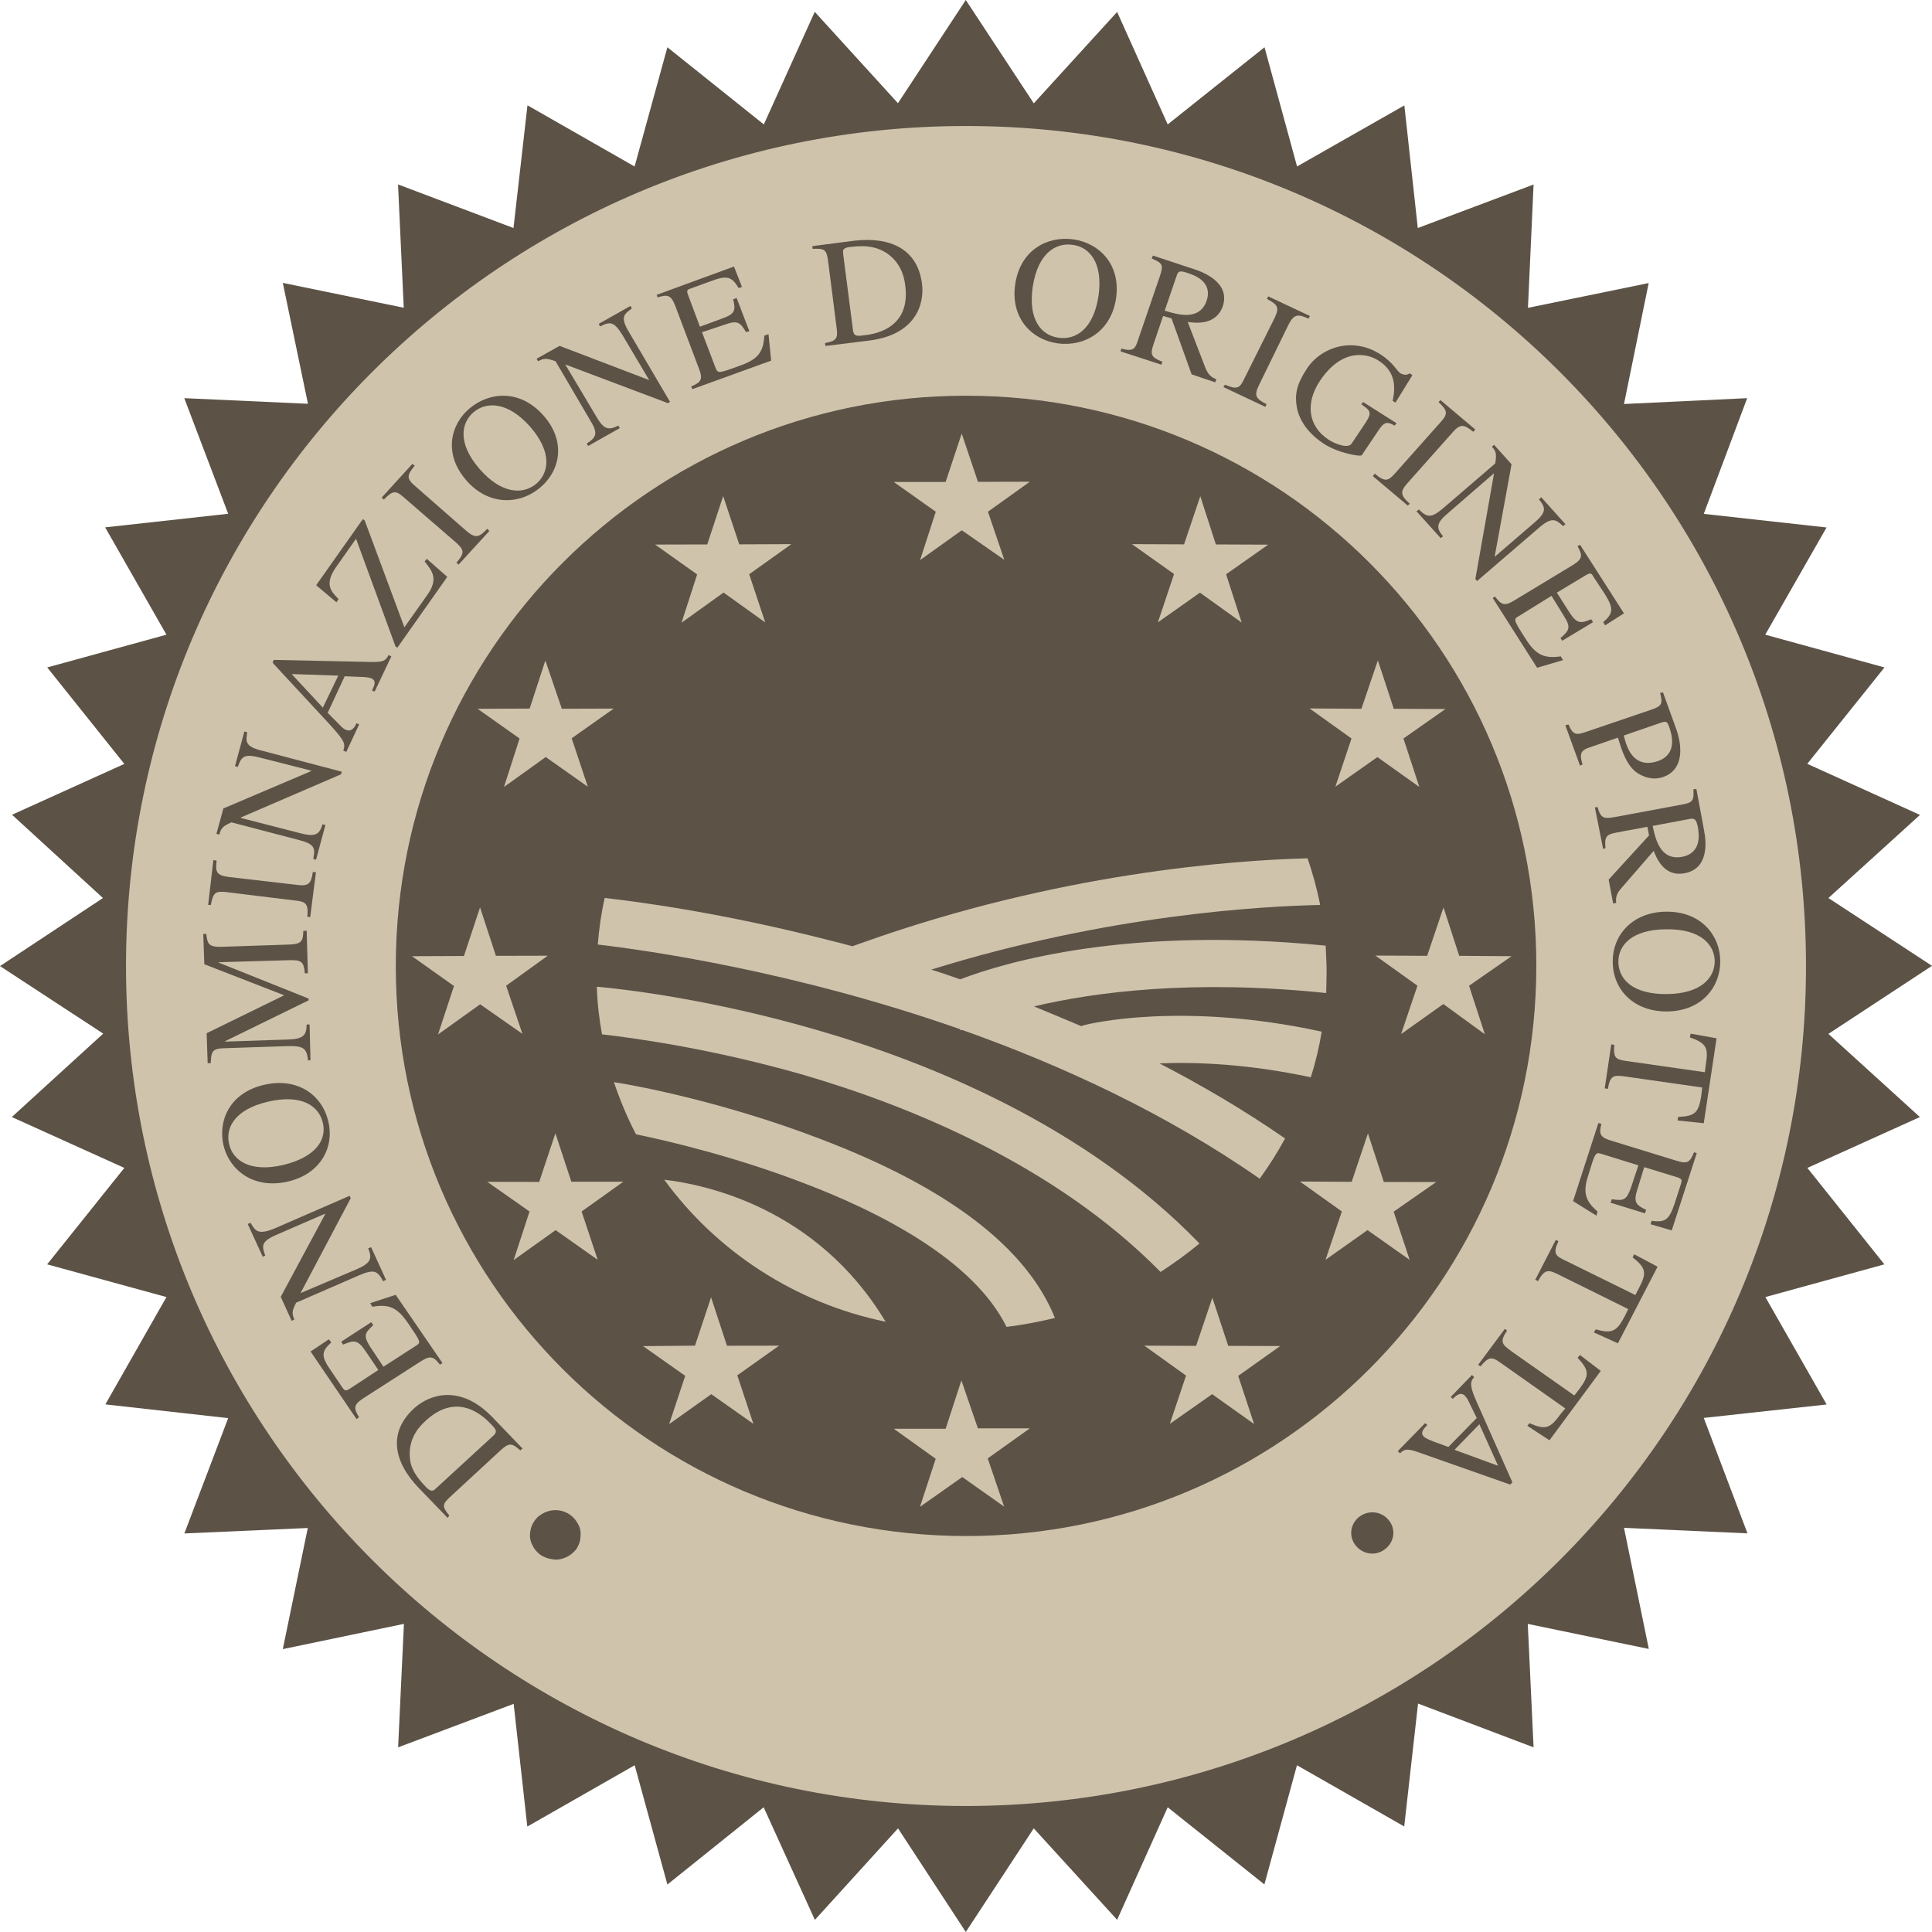 <?xml version="1.0" encoding="UTF-8" standalone="no"?>
<svg
   xmlns:svg="http://www.w3.org/2000/svg"
   xmlns="http://www.w3.org/2000/svg"
   xmlns:sodipodi="http://sodipodi.sourceforge.net/DTD/sodipodi-0.dtd"
   xmlns:inkscape="http://www.inkscape.org/namespaces/inkscape"
   width="45px"
   height="45px"
   viewBox="0 0 45 45"
   version="1.1"
   id="svg2"
   inkscape:version="0.48.4 r9939"
   sodipodi:docname="badge_dop.svg">
  <sodipodi:namedview
     pagecolor="#ffffff"
     bordercolor="#666666"
     borderopacity="1"
     objecttolerance="10"
     gridtolerance="10"
     guidetolerance="10"
     inkscape:pageopacity="0"
     inkscape:pageshadow="2"
     inkscape:window-width="1920"
     inkscape:window-height="1019"
     id="namedview64"
     showgrid="false"
     inkscape:zoom="5.2444444"
     inkscape:cx="22.5"
     inkscape:cy="22.5"
     inkscape:window-x="-9"
     inkscape:window-y="-9"
     inkscape:window-maximized="1"
     inkscape:current-layer="svg2" />
  <defs
     id="defs8" />
  <g
     id="Page-1"
     stroke="none"
     stroke-width="1"
     fill="none"
     fill-rule="evenodd">
    <g
       id="04-gst-cdm-stylelibrary-icons"
       transform="translate(-1433, -340)">
      <g
         id="dop"
         transform="translate(1433, 340)">
        <g
           id="Group-Copy-2">
          <polygon
             id="Fill-2"
             fill="#5C5246"
             points="20.915 2.404 18.977 0.276 17.791 2.898 15.545 1.101 14.781 3.878 12.286 2.453 11.96 5.311 9.271 4.296 9.404 7.168 6.587 6.589 7.173 9.405 4.292 9.274 5.315 11.967 2.449 12.283 3.877 14.783 1.1 15.546 2.896 17.793 0.28 18.977 2.398 20.917 0 22.502 2.404 24.075 0.275 26.018 2.896 27.203 1.098 29.449 3.877 30.211 2.454 32.711 5.315 33.031 4.294 35.717 7.169 35.59 6.587 38.411 9.408 37.823 9.273 40.699 11.964 39.686 12.282 42.544 14.783 41.116 15.545 43.894 17.787 42.095 18.98 44.718 20.917 42.586 22.495 45 24.078 42.586 26.02 44.716 27.198 42.095 29.45 43.892 30.209 41.116 32.707 42.542 33.029 39.679 35.72 40.699 35.585 37.824 38.404 38.407 37.826 35.586 40.702 35.715 39.684 33.026 42.546 32.713 41.119 30.211 43.891 29.449 42.097 27.203 44.718 26.018 42.587 24.081 45 22.496 42.587 20.917 44.72 18.981 42.095 17.791 43.893 15.546 41.116 14.783 42.544 12.286 39.684 11.969 40.695 9.274 37.826 9.41 38.401 6.593 35.589 7.17 35.72 4.298 33.023 5.311 32.71 2.455 30.211 3.877 29.453 1.101 27.198 2.898 26.02 0.278 24.079 2.407 22.495 0" />
          <path
             d="M22.503,35.777 C29.833,35.782 35.781,29.835 35.784,22.497 C35.788,15.16 29.838,9.217 22.503,9.217 C15.163,9.214 9.221,15.16 9.219,22.5 C9.216,29.838 15.165,35.777 22.503,35.777 M2.935,22.502 C2.935,11.697 11.698,2.935 22.497,2.935 C33.306,2.933 42.067,11.697 42.065,22.5 C42.072,33.302 33.306,42.058 22.497,42.065 C11.699,42.065 2.938,33.3 2.935,22.502"
             id="Fill-3"
             fill="#CFC3AC" />
          <polygon
             id="Fill-5"
             fill="#CFC3AC"
             points="20.817 11.226 22.025 11.226 22.4 10.099 22.779 11.223 23.987 11.22 23.011 11.919 23.392 13.039 22.402 12.351 21.431 13.045 21.796 11.919" />
          <polygon
             id="Fill-7"
             fill="#CFC3AC"
             points="15.259 12.684 16.473 12.681 16.844 11.554 17.218 12.679 18.433 12.674 17.45 13.375 17.824 14.498 16.853 13.802 15.874 14.504 16.238 13.38" />
          <polygon
             id="Fill-9"
             fill="#CFC3AC"
             points="11.124 16.509 12.337 16.504 12.702 15.385 13.086 16.508 14.296 16.504 13.315 17.196 13.692 18.325 12.711 17.633 11.739 18.33 12.102 17.201" />
          <polygon
             id="Fill-11"
             fill="#CFC3AC"
             points="9.596 22.272 10.806 22.267 11.181 21.135 11.551 22.263 12.759 22.26 11.789 22.959 12.168 24.08 11.183 23.392 10.202 24.095 10.574 22.966" />
          <polygon
             id="Fill-13"
             fill="#CFC3AC"
             points="11.349 27.527 12.559 27.529 12.936 26.397 13.308 27.524 14.519 27.524 13.547 28.218 13.921 29.343 12.941 28.652 11.964 29.35 12.334 28.218" />
          <polygon
             id="Fill-15"
             fill="#CFC3AC"
             points="14.979 31.354 16.188 31.343 16.562 30.217 16.933 31.345 18.147 31.343 17.173 32.034 17.548 33.164 16.567 32.473 15.586 33.17 15.96 32.046" />
          <polygon
             id="Fill-17"
             fill="#CFC3AC"
             points="29.539 12.686 28.32 12.681 27.957 11.557 27.579 12.679 26.365 12.674 27.346 13.37 26.969 14.496 27.949 13.804 28.922 14.502 28.558 13.376" />
          <polygon
             id="Fill-19"
             fill="#CFC3AC"
             points="33.668 16.514 32.464 16.509 32.093 15.381 31.71 16.509 30.502 16.501 31.479 17.201 31.103 18.324 32.082 17.634 33.059 18.33 32.689 17.201" />
          <polygon
             id="Fill-21"
             fill="#CFC3AC"
             points="35.207 22.272 33.988 22.263 33.622 21.135 33.241 22.263 32.034 22.257 33.015 22.959 32.634 24.086 33.618 23.386 34.585 24.09 34.217 22.96" />
          <polygon
             id="Fill-23"
             fill="#CFC3AC"
             points="33.451 27.532 32.232 27.53 31.862 26.399 31.483 27.527 30.277 27.52 31.254 28.217 30.874 29.343 31.852 28.652 32.834 29.345 32.461 28.222" />
          <polygon
             id="Fill-25"
             fill="#CFC3AC"
             points="29.818 31.352 28.608 31.348 28.238 30.227 27.859 31.348 26.653 31.343 27.625 32.04 27.248 33.164 28.233 32.473 29.21 33.168 28.84 32.047" />
          <polygon
             id="Fill-27"
             fill="#CFC3AC"
             points="20.817 33.278 22.026 33.278 22.393 32.152 22.777 33.269 23.987 33.269 23.006 33.969 23.388 35.092 22.413 34.403 21.428 35.097 21.794 33.978" />
          <path
             d="M19.008,23.985 C16.58,23.282 14.585,23.042 13.901,22.983 C13.912,23.36 13.956,23.734 14.022,24.092 C14.825,24.184 16.614,24.433 18.724,25.039 C21.187,25.761 24.571,27.129 27.032,29.626 C27.346,29.422 27.65,29.203 27.938,28.963 C25.29,26.224 21.651,24.747 19.008,23.985"
             id="Fill-29"
             fill="#CFC3AC" />
          <path
             d="M19.117,26.532 C16.912,25.684 14.857,25.288 14.299,25.206 C14.442,25.625 14.61,26.032 14.814,26.42 C15.683,26.6 17.179,26.965 18.708,27.552 C20.488,28.226 22.673,29.343 23.444,30.906 C23.829,30.859 24.208,30.786 24.571,30.698 C23.914,29.057 22.073,27.656 19.117,26.532"
             id="Fill-31"
             fill="#CFC3AC" />
          <path
             d="M30.531,25.092 C30.642,24.745 30.726,24.39 30.785,24.029 C27.527,23.318 25.356,23.849 25.255,23.877 L25.184,23.901 C24.775,23.727 24.471,23.601 24.083,23.441 C25.49,23.109 27.761,22.805 30.89,23.13 C30.895,22.974 30.895,22.815 30.899,22.658 C30.901,22.449 30.885,22.237 30.877,22.026 C26.294,21.572 23.474,22.389 22.364,22.81 C22.143,22.733 21.91,22.651 21.689,22.585 C25.788,21.307 29.387,21.107 30.749,21.078 C30.677,20.708 30.575,20.339 30.456,19.992 C28.694,20.036 24.637,20.335 20.1,21.953 L19.852,22.04 C19.559,21.961 19.6,21.97 19.328,21.904 C16.853,21.268 14.907,21.008 14.085,20.915 C14.005,21.264 13.953,21.628 13.923,22 C15.012,22.127 18.467,22.606 22.363,23.972 L22.378,23.999 C22.378,23.999 22.382,23.996 22.409,23.989 C24.696,24.799 27.141,25.921 29.34,27.454 C29.56,27.154 29.755,26.842 29.932,26.518 C28.987,25.861 28,25.285 27.007,24.768 C27.879,24.733 29.085,24.783 30.531,25.092"
             id="Fill-33"
             fill="#CFC3AC" />
          <path
             d="M15.472,27.478 C16.681,29.139 18.515,30.351 20.627,30.786 C19.021,28.109 16.389,27.585 15.472,27.478"
             id="Fill-35"
             fill="#CFC3AC" />
          <path
             d="M12.595,36.221 C12.512,36.159 12.448,36.091 12.405,35.997 C12.353,35.906 12.334,35.803 12.348,35.696 C12.359,35.592 12.394,35.498 12.455,35.416 C12.512,35.332 12.591,35.274 12.689,35.229 C12.786,35.185 12.884,35.166 12.993,35.176 C13.099,35.187 13.192,35.222 13.277,35.281 C13.358,35.339 13.422,35.414 13.467,35.504 C13.522,35.6 13.531,35.702 13.52,35.807 C13.513,35.91 13.479,36.002 13.419,36.088 C13.358,36.163 13.283,36.228 13.183,36.273 C13.084,36.317 12.979,36.338 12.875,36.319 C12.772,36.308 12.679,36.273 12.595,36.221"
             id="Fill-37"
             fill="#5C5246" />
          <path
             d="M12.171,33.739 L11.464,33.004 C10.702,32.22 9.984,32.49 9.639,32.808 C9.044,33.358 9.156,34.032 9.748,34.652 L10.425,35.353 L10.466,35.302 C10.295,35.091 10.295,35.036 10.493,34.858 L11.664,33.776 C11.85,33.608 11.918,33.601 12.12,33.783 L12.171,33.739 Z M10.152,34.67 C10.098,34.722 10.048,34.764 9.927,34.642 C9.616,34.324 9.546,34.113 9.543,33.884 C9.537,33.549 9.687,33.294 9.914,33.093 C10.677,32.384 11.292,33.016 11.449,33.185 C11.571,33.308 11.578,33.358 11.492,33.439 L10.152,34.67 Z"
             id="Fill-39"
             fill="#5C5246" />
          <path
             d="M9.216,30.159 L10.306,31.748 L10.247,31.785 C10.105,31.605 10.036,31.558 9.802,31.708 L8.454,32.574 C8.218,32.731 8.247,32.813 8.363,33.011 L8.304,33.052 L7.234,31.479 L7.661,31.194 L7.716,31.268 C7.475,31.486 7.482,31.596 7.704,31.919 L7.975,32.319 C8.018,32.378 8.041,32.417 8.145,32.347 L8.812,31.91 L8.505,31.456 C8.327,31.194 8.233,31.217 7.99,31.319 L7.949,31.25 L8.647,30.796 L8.694,30.866 C8.476,31.062 8.47,31.128 8.626,31.376 L8.931,31.834 L9.684,31.348 C9.809,31.268 9.809,31.268 9.512,30.831 C9.259,30.458 9.071,30.368 8.672,30.437 L8.622,30.353 L9.216,30.159 Z"
             id="Fill-41"
             fill="#5C5246" />
          <path
             d="M5.835,28.481 C5.949,28.676 6.012,28.771 6.403,28.61 L8.143,27.852 L8.169,27.908 L7,30.119 L8.299,29.567 C8.635,29.422 8.676,29.319 8.576,29.076 L8.644,29.05 L8.99,29.808 L8.923,29.843 C8.797,29.6 8.715,29.553 8.36,29.706 L6.898,30.342 C6.792,30.545 6.8,30.604 6.857,30.733 L6.794,30.765 L6.539,30.206 L7.575,28.278 L7.573,28.269 L6.464,28.75 C6.078,28.912 6.094,29.012 6.178,29.244 L6.12,29.272 L5.77,28.509 L5.835,28.481 Z"
             id="Fill-43"
             fill="#5C5246" />
          <path
             d="M7.645,26.113 C7.493,25.482 6.91,25.093 6.156,25.267 C5.341,25.452 5.073,26.111 5.207,26.682 C5.343,27.244 5.895,27.709 6.707,27.52 C7.454,27.349 7.797,26.733 7.645,26.113 M7.518,26.144 C7.614,26.528 7.382,26.944 6.599,27.134 C5.802,27.321 5.415,27.007 5.338,26.652 C5.248,26.296 5.436,25.847 6.244,25.66 C7.023,25.479 7.423,25.756 7.518,26.144"
             id="Fill-45"
             fill="#5C5246" />
          <path
             d="M4.805,21.752 C4.83,21.979 4.855,22.056 5.141,22.054 L6.75,22 C7.032,21.989 7.06,21.907 7.064,21.684 L7.143,21.677 L7.171,22.669 L7.1,22.669 C7.077,22.396 7.023,22.356 6.721,22.365 L5.093,22.412 L5.095,22.422 L7.189,23.259 L7.189,23.299 L5.24,24.253 L5.245,24.261 L6.692,24.213 C7.062,24.202 7.139,24.123 7.143,23.862 L7.211,23.862 L7.232,24.693 L7.175,24.701 C7.146,24.427 7.082,24.354 6.694,24.366 L5.22,24.415 C4.934,24.422 4.92,24.502 4.909,24.761 L4.837,24.764 L4.813,24.066 L6.619,23.182 L4.759,22.459 L4.734,21.754 L4.805,21.752 Z"
             id="Fill-47"
             fill="#5C5246" />
          <path
             d="M7.159,21.352 C7.186,21.057 7.13,20.999 6.875,20.975 L5.277,20.779 C5.009,20.748 4.963,20.796 4.911,21.079 L4.848,21.076 L4.97,20.033 L5.045,20.045 C5.013,20.3 5.036,20.39 5.324,20.426 L6.923,20.611 C7.2,20.65 7.25,20.566 7.286,20.311 L7.359,20.315 L7.225,21.362 L7.159,21.352 Z"
             id="Fill-49"
             fill="#5C5246" />
          <path
             d="M5.758,17.056 C5.724,17.274 5.702,17.391 6.121,17.49 L7.961,17.975 L7.943,18.035 L5.609,19.041 L5.613,19.052 L6.973,19.402 C7.343,19.501 7.436,19.447 7.514,19.197 L7.579,19.218 L7.361,20.025 L7.296,20.004 C7.353,19.737 7.318,19.655 6.935,19.558 L5.39,19.154 C5.173,19.248 5.148,19.3 5.109,19.44 L5.041,19.422 L5.202,18.831 L7.248,17.96 L7.248,17.95 L6.076,17.651 C5.672,17.543 5.624,17.629 5.538,17.863 L5.474,17.844 L5.692,17.038 L5.758,17.056 Z"
             id="Fill-51"
             fill="#5C5246" />
          <path
             d="M9.051,15.258 C8.978,15.395 8.923,15.424 8.631,15.418 L6.376,15.37 L6.349,15.436 L7.647,16.838 C7.763,16.963 7.956,17.175 8,17.285 C8.031,17.374 8.018,17.426 7.995,17.481 L8.066,17.513 L8.365,16.873 L8.302,16.845 C8.274,16.913 8.201,17.06 8.058,17 C8.022,16.986 7.979,16.956 7.945,16.918 L7.632,16.603 L8.029,15.751 L8.402,15.767 C8.465,15.767 8.601,15.776 8.649,15.8 C8.771,15.854 8.724,15.959 8.665,16.083 L8.726,16.108 L9.115,15.288 L9.051,15.258 Z M7.52,16.482 L6.793,15.7 L7.879,15.737 L7.52,16.482 Z"
             id="Fill-53"
             fill="#5C5246" />
          <path
             d="M9.939,13.016 L10.418,13.436 L9.255,15.086 L9.212,15.056 L8.293,12.548 L7.836,13.197 C7.539,13.614 7.716,13.778 7.886,13.954 L7.836,14.028 L7.364,13.631 L8.451,12.092 L8.494,12.121 L9.419,14.611 L9.95,13.861 C10.223,13.48 10.063,13.296 9.891,13.079 L9.939,13.016 Z"
             id="Fill-55"
             fill="#5C5246" />
          <path
             d="M10.631,13.106 C10.831,12.879 10.811,12.806 10.622,12.637 L9.412,11.59 C9.214,11.413 9.148,11.425 8.94,11.635 L8.89,11.59 L9.605,10.805 L9.659,10.847 C9.493,11.053 9.448,11.136 9.666,11.318 L10.867,12.37 C11.078,12.548 11.163,12.515 11.349,12.317 L11.398,12.367 L10.681,13.151 L10.631,13.106 Z"
             id="Fill-57"
             fill="#5C5246" />
          <path
             d="M12.575,11.362 C13.074,10.945 13.17,10.258 12.664,9.685 C12.121,9.063 11.406,9.123 10.945,9.507 C10.493,9.878 10.32,10.571 10.863,11.19 C11.36,11.763 12.075,11.777 12.575,11.362 M12.489,11.27 C12.182,11.523 11.687,11.512 11.174,10.928 C10.636,10.31 10.752,9.831 11.035,9.598 C11.313,9.364 11.81,9.33 12.352,9.943 C12.865,10.537 12.791,11.011 12.489,11.27"
             id="Fill-59"
             fill="#5C5246" />
          <path
             d="M14.716,7.186 C14.534,7.321 14.437,7.383 14.655,7.743 L15.606,9.36 L15.557,9.39 L13.174,8.492 L13.165,8.487 L13.881,9.689 C14.062,10.004 14.166,10.031 14.401,9.914 L14.437,9.971 L13.699,10.388 L13.667,10.33 C13.894,10.184 13.94,10.097 13.735,9.77 L12.94,8.414 C12.716,8.335 12.661,8.346 12.534,8.415 L12.498,8.356 L13.034,8.056 L15.116,8.851 L15.12,8.851 L14.51,7.824 C14.3,7.472 14.203,7.491 13.976,7.603 L13.946,7.543 L14.686,7.125 L14.716,7.186 Z"
             id="Fill-61"
             fill="#5C5246" />
          <path
             d="M17.961,8.4 L16.124,9.065 L16.099,9.002 C16.312,8.908 16.383,8.852 16.283,8.594 L15.725,7.116 C15.624,6.853 15.533,6.864 15.315,6.926 L15.295,6.868 L17.096,6.208 L17.282,6.683 L17.205,6.71 C17.039,6.433 16.926,6.41 16.555,6.55 L16.095,6.717 C16.017,6.742 15.981,6.755 16.026,6.87 L16.303,7.61 L16.828,7.416 C17.13,7.309 17.136,7.217 17.076,6.971 L17.157,6.94 L17.454,7.716 L17.375,7.734 C17.236,7.491 17.162,7.461 16.878,7.562 L16.351,7.738 L16.666,8.567 C16.724,8.699 16.721,8.705 17.227,8.52 C17.648,8.372 17.782,8.208 17.802,7.819 L17.9,7.784 L17.961,8.4 Z"
             id="Fill-63"
             fill="#5C5246" />
          <path
             d="M19.226,8.058 L20.247,7.932 C21.34,7.795 21.538,7.069 21.474,6.604 C21.372,5.813 20.754,5.507 19.895,5.607 L18.921,5.733 L18.928,5.796 C19.205,5.782 19.251,5.813 19.287,6.073 L19.487,7.639 C19.519,7.883 19.484,7.942 19.216,7.991 L19.226,8.058 Z M19.639,5.916 C19.63,5.84 19.619,5.776 19.787,5.754 C20.241,5.697 20.456,5.772 20.654,5.896 C20.926,6.084 21.053,6.356 21.085,6.652 C21.219,7.677 20.332,7.79 20.104,7.812 C19.938,7.837 19.886,7.815 19.869,7.701 L19.639,5.916 Z"
             id="Fill-65"
             fill="#5C5246" />
          <path
             d=""
             id="Fill-67"
             fill="#5C5246" />
          <path
             d="M24.634,7.998 C25.281,8.082 25.879,7.705 25.994,6.958 C26.115,6.149 25.591,5.659 25.004,5.576 C24.414,5.49 23.767,5.809 23.647,6.616 C23.533,7.365 23.983,7.9 24.634,7.998 M24.657,7.867 C24.255,7.813 23.94,7.448 24.055,6.676 C24.18,5.87 24.612,5.649 24.984,5.703 C25.356,5.748 25.7,6.096 25.586,6.894 C25.468,7.668 25.056,7.922 24.657,7.867"
             id="Fill-69"
             fill="#5C5246" />
          <path
             d="M28.331,8.831 C28.19,8.784 28.132,8.697 28.081,8.581 L27.664,7.499 C27.843,7.523 28.32,7.586 28.481,7.134 C28.651,6.616 28.107,6.363 27.802,6.266 L26.853,5.953 L26.826,6.021 C27.069,6.125 27.105,6.166 27.021,6.417 L26.522,7.876 C26.442,8.133 26.404,8.194 26.119,8.12 L26.099,8.184 L27.05,8.494 L27.075,8.426 C26.803,8.323 26.791,8.25 26.866,8.023 L27.091,7.36 L27.287,7.416 L27.755,8.719 L28.304,8.906 L28.331,8.831 Z M27.411,6.41 C27.448,6.31 27.487,6.299 27.663,6.359 C27.807,6.404 28.256,6.558 28.104,7.005 C27.937,7.486 27.422,7.325 27.128,7.236 L27.411,6.41 Z"
             id="Fill-71"
             fill="#5C5246" />
          <path
             d="M28.533,8.96 C28.813,9.082 28.88,9.043 28.983,8.818 L29.689,7.404 C29.801,7.161 29.771,7.104 29.51,6.963 L29.539,6.903 L30.511,7.36 L30.48,7.421 C30.236,7.317 30.148,7.303 30.014,7.557 L29.321,8.976 C29.199,9.225 29.262,9.293 29.501,9.413 L29.473,9.477 L28.495,9.015 L28.533,8.96 Z"
             id="Fill-73"
             fill="#5C5246" />
          <path
             d="M32.484,9.914 C32.346,9.842 32.264,9.79 32.121,10.004 L31.719,10.602 C31.691,10.644 31.17,10.554 30.84,10.339 C30.536,10.145 30.265,9.839 30.204,9.477 C30.159,9.199 30.187,8.969 30.449,8.573 C30.781,8.08 31.511,7.841 32.15,8.252 C32.461,8.451 32.528,8.637 32.625,8.699 C32.654,8.712 32.754,8.761 32.836,8.694 L32.897,8.739 L32.503,9.378 L32.438,9.336 C32.495,9.064 32.536,8.67 32.11,8.4 C31.828,8.217 31.253,8.116 30.749,8.863 C30.39,9.4 30.475,9.933 30.945,10.241 C31.151,10.371 31.408,10.44 31.479,10.336 L31.805,9.848 C31.968,9.604 31.915,9.563 31.708,9.417 L31.75,9.364 L32.527,9.857 L32.484,9.914 Z"
             id="Fill-75"
             fill="#5C5246" />
          <path
             d="M32.021,11.033 C32.258,11.229 32.33,11.212 32.498,11.02 L33.556,9.831 C33.729,9.638 33.72,9.567 33.506,9.364 L33.552,9.32 L34.362,10.004 L34.315,10.058 C34.112,9.896 34.023,9.853 33.838,10.066 L32.781,11.255 C32.593,11.462 32.634,11.551 32.836,11.731 L32.791,11.777 L31.976,11.09 L32.021,11.033 Z"
             id="Fill-77"
             fill="#5C5246" />
          <path
             d="M36.406,12.251 C36.24,12.103 36.151,12.024 35.834,12.303 L34.403,13.534 L34.364,13.486 L34.798,11.034 L34.793,11.027 L33.735,11.945 C33.451,12.185 33.445,12.288 33.61,12.492 L33.556,12.534 L32.993,11.909 L33.049,11.867 C33.241,12.056 33.334,12.078 33.626,11.827 L34.827,10.795 C34.864,10.561 34.841,10.508 34.75,10.406 L34.798,10.359 L35.207,10.814 L34.814,12.962 L34.818,12.966 L35.727,12.183 C36.04,11.921 35.997,11.822 35.845,11.631 L35.899,11.582 L36.463,12.211 L36.406,12.251 Z"
             id="Fill-79"
             fill="#5C5246" />
          <path
             d="M35.802,15.553 L34.769,13.929 L34.821,13.895 C34.966,14.081 35.034,14.131 35.268,13.987 L36.635,13.161 C36.88,13.01 36.855,12.922 36.744,12.724 L36.801,12.687 L37.825,14.286 L37.387,14.565 L37.341,14.492 C37.587,14.281 37.584,14.167 37.377,13.832 L37.112,13.431 C37.08,13.364 37.05,13.33 36.946,13.392 L36.262,13.804 L36.558,14.269 C36.731,14.536 36.823,14.522 37.062,14.424 L37.105,14.492 L36.387,14.924 L36.347,14.862 C36.567,14.675 36.587,14.6 36.426,14.347 L36.138,13.878 L35.377,14.35 C35.252,14.422 35.243,14.427 35.531,14.874 C35.768,15.251 35.961,15.345 36.354,15.288 L36.406,15.376 L35.802,15.553 Z"
             id="Fill-81"
             fill="#5C5246" />
          <path
             d="M38.667,16.142 C38.737,16.398 38.701,16.449 38.458,16.531 L36.978,17.035 C36.73,17.12 36.646,17.145 36.532,16.873 L36.46,16.894 L36.801,17.832 L36.86,17.809 C36.783,17.551 36.812,17.472 37.062,17.396 L37.684,17.181 C37.711,17.258 37.729,17.327 37.755,17.404 C37.877,17.759 38.015,17.95 38.208,18.046 C38.286,18.081 38.475,18.186 38.742,18.097 C39.176,17.945 39.208,17.468 39.051,17.004 L38.733,16.124 L38.667,16.142 Z M38.711,16.825 C38.822,16.789 38.838,16.829 38.876,16.925 C38.93,17.075 39.096,17.564 38.608,17.73 C38.084,17.903 37.927,17.457 37.881,17.339 C37.856,17.27 37.836,17.195 37.822,17.131 L38.711,16.825 Z"
             id="Fill-83"
             fill="#5C5246" />
          <path
             d="M37.645,21.031 C37.623,20.887 37.672,20.797 37.752,20.701 L38.517,19.819 C38.586,19.988 38.758,20.43 39.237,20.339 C39.785,20.239 39.753,19.653 39.691,19.342 L39.512,18.377 L39.442,18.385 C39.457,18.637 39.439,18.694 39.176,18.74 L37.63,19.028 C37.364,19.073 37.285,19.075 37.211,18.798 L37.148,18.806 L37.339,19.77 L37.396,19.758 C37.364,19.48 37.423,19.433 37.662,19.39 L38.37,19.258 L38.41,19.458 L37.469,20.487 L37.573,21.044 L37.645,21.031 Z M39.374,19.071 C39.476,19.061 39.508,19.087 39.546,19.264 C39.571,19.414 39.648,19.867 39.176,19.958 C38.662,20.05 38.556,19.526 38.493,19.237 L39.374,19.071 Z"
             id="Fill-85"
             fill="#5C5246" />
          <path
             d="M37.564,22.417 C37.573,23.058 38.057,23.565 38.831,23.559 C39.666,23.547 40.077,22.96 40.068,22.377 C40.062,21.799 39.633,21.221 38.795,21.235 C38.027,21.247 37.552,21.775 37.564,22.417 M37.695,22.412 C37.687,22.021 38.006,21.652 38.799,21.645 C39.632,21.63 39.934,22.021 39.939,22.382 C39.943,22.742 39.66,23.144 38.828,23.154 C38.027,23.161 37.704,22.81 37.695,22.412"
             id="Fill-87"
             fill="#5C5246" />
          <path
             d="M37.377,25.35 L37.53,24.324 L37.6,24.338 C37.57,24.656 37.644,24.681 37.913,24.717 L39.71,24.974 L39.732,24.789 C39.798,24.397 39.739,24.296 39.36,24.162 L39.378,24.076 L39.982,24.184 L39.684,26.162 L39.074,26.098 L39.087,26.015 C39.491,25.999 39.564,25.908 39.625,25.526 L39.648,25.33 L37.818,25.068 C37.573,25.037 37.502,25.063 37.45,25.362 L37.377,25.35 Z"
             id="Fill-89"
             fill="#5C5246" />
          <path
             d="M36.64,27.976 L37.23,26.156 L37.3,26.179 C37.244,26.395 37.253,26.485 37.52,26.566 L39.056,27.038 C39.323,27.124 39.367,27.049 39.457,26.839 L39.521,26.858 L38.938,28.659 L38.445,28.515 L38.47,28.435 C38.799,28.481 38.881,28.4 39.006,28.03 L39.153,27.574 C39.176,27.499 39.187,27.457 39.069,27.422 L38.297,27.185 L38.138,27.702 C38.038,28.008 38.11,28.068 38.342,28.18 L38.315,28.261 L37.512,28.013 L37.543,27.932 C37.825,27.977 37.884,27.948 37.988,27.665 L38.161,27.143 L37.305,26.877 C37.164,26.835 37.157,26.835 37.005,27.342 C36.86,27.758 36.914,27.964 37.209,28.217 L37.185,28.316 L36.64,27.976 Z"
             id="Fill-91"
             fill="#5C5246" />
          <path
             d="M35.759,29.808 L36.238,28.879 L36.299,28.91 C36.162,29.204 36.233,29.256 36.473,29.367 L38.091,30.164 L38.177,29.997 C38.361,29.647 38.338,29.532 38.027,29.287 L38.063,29.214 L38.608,29.504 L37.684,31.289 L37.123,31.034 L37.167,30.964 C37.55,31.069 37.655,31.013 37.841,30.662 L37.925,30.491 L36.276,29.675 C36.051,29.563 35.967,29.577 35.824,29.839 L35.759,29.808 Z"
             id="Fill-93"
             fill="#5C5246" />
          <path
             d="M34.428,31.79 L35.05,30.953 L35.102,30.992 C34.923,31.261 34.989,31.313 35.2,31.471 L36.669,32.504 L36.789,32.35 C37.017,32.04 37.025,31.923 36.746,31.626 L36.8,31.56 L37.285,31.931 L36.09,33.547 L35.574,33.21 L35.625,33.149 C35.995,33.313 36.106,33.269 36.335,32.955 L36.458,32.805 L34.946,31.738 C34.75,31.598 34.676,31.593 34.485,31.825 L34.428,31.79 Z"
             id="Fill-95"
             fill="#5C5246" />
          <path
             d="M32.609,33.851 C32.718,33.742 32.789,33.737 33.063,33.835 L35.175,34.579 L35.227,34.527 L34.458,32.796 C34.387,32.64 34.269,32.384 34.266,32.258 C34.262,32.167 34.298,32.117 34.337,32.075 L34.285,32.026 L33.789,32.539 L33.838,32.581 C33.896,32.525 34.012,32.404 34.119,32.508 C34.144,32.541 34.18,32.579 34.199,32.623 L34.396,33.028 L33.735,33.703 L33.381,33.573 C33.327,33.549 33.209,33.507 33.168,33.465 C33.072,33.377 33.152,33.287 33.245,33.189 L33.193,33.149 L32.556,33.8 L32.609,33.851 Z M34.458,33.173 L34.893,34.141 L33.878,33.769 L34.458,33.173 Z"
             id="Fill-97"
             fill="#5C5246" />
          <path
             d="M31.678,35.316 C31.896,35.162 32.203,35.206 32.363,35.429 C32.523,35.644 32.466,35.941 32.243,36.095 C32.026,36.254 31.723,36.198 31.564,35.981 C31.408,35.77 31.454,35.473 31.678,35.316"
             id="Fill-99"
             fill="#5C5246" />
        </g>
      </g>
    </g>
  </g>
</svg>
